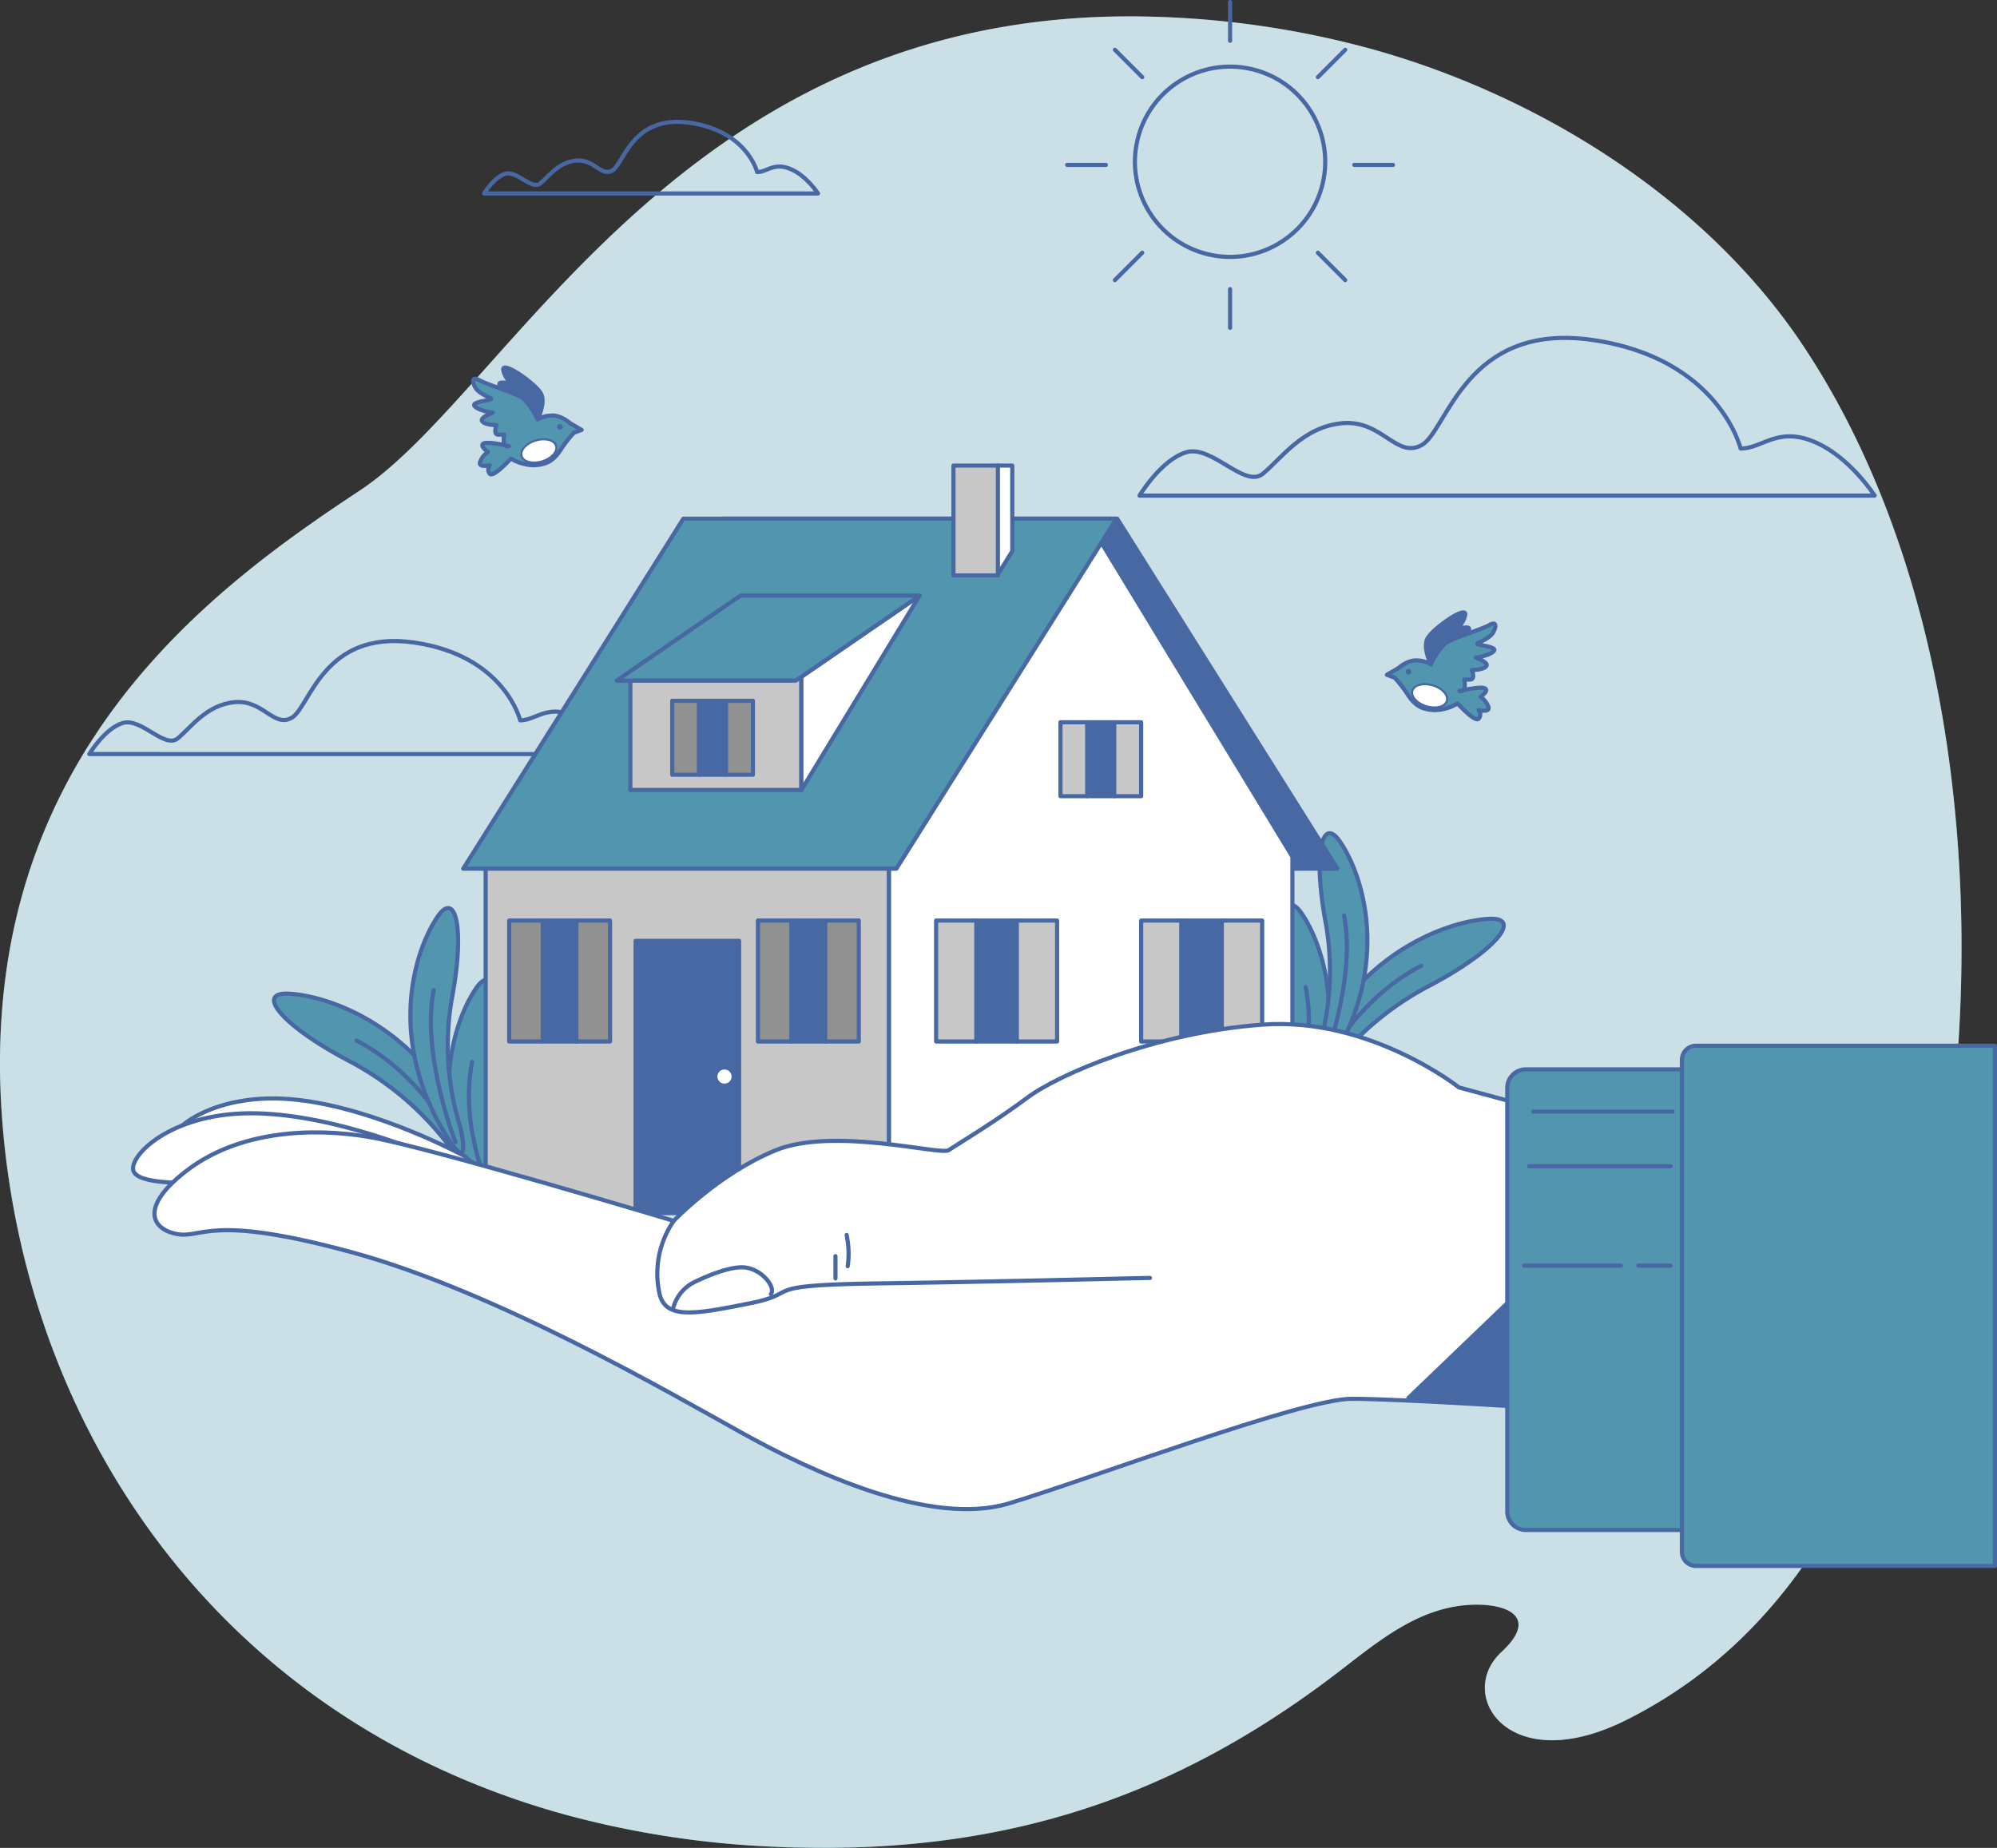 <svg xmlns="http://www.w3.org/2000/svg" xmlns:xlink="http://www.w3.org/1999/xlink" width="482.348" height="446.435" viewBox="0 0 482.348 446.435">
  <rect x="0" y="0" width="482.348" height="446.435" fill="#333333" stroke="none"/>
  <defs>
    <clipPath id="clip-path">
      <rect id="Rectangle_564" data-name="Rectangle 564" width="482.348" height="446.435" fill="none"/>
    </clipPath>
    <clipPath id="clip-path-3">
      <rect id="Rectangle_512" data-name="Rectangle 512" width="473.779" height="442.478" transform="translate(0 3.957)" fill="none"/>
    </clipPath>
  </defs>
  <g id="Groupe_597" data-name="Groupe 597" clip-path="url(#clip-path)">
    <g id="Groupe_584" data-name="Groupe 584">
      <g id="Groupe_583" data-name="Groupe 583" clip-path="url(#clip-path)">
        <path id="Tracé_1013" data-name="Tracé 1013" d="M439.942,90.492q-2.488-4.143-5.186-8.122c-24-35.26-63.946-59.4-102.772-70.332a221.119,221.119,0,0,0-51.9-7.948C165.735-.064,123.729,94.214,86.888,118.522S-6.486,184.351.608,271.572C5.991,337.888,43.717,401.3,112.618,430.153A195.592,195.592,0,0,0,136.53,438.4a228.252,228.252,0,0,0,50.5,7.762c52.093,2.32,94.39-10.237,135.764-41.857,9.617-7.35,19.183-15.641,31.663-16.549,9.072-.661,17.673,2.6,8.191,11.365-11.145,10.3,1.714,30.572,30.005,16.492C439.9,392.1,459.341,341.36,468.5,289.766c11.24-63.329,5.792-142.085-28.556-199.274" fill="#5295af"/>
        <g id="Groupe_582" data-name="Groupe 582" opacity="0.7">
          <g id="Groupe_581" data-name="Groupe 581">
            <g id="Groupe_580" data-name="Groupe 580" clip-path="url(#clip-path-3)">
              <path id="Tracé_1014" data-name="Tracé 1014" d="M439.942,90.492q-2.488-4.143-5.186-8.122c-24-35.26-63.946-59.4-102.772-70.332a221.119,221.119,0,0,0-51.9-7.948C165.735-.064,123.729,94.214,86.888,118.522S-6.486,184.351.608,271.572C5.991,337.888,43.717,401.3,112.618,430.153A195.592,195.592,0,0,0,136.53,438.4a228.252,228.252,0,0,0,50.5,7.762c52.093,2.32,94.39-10.237,135.764-41.857,9.617-7.35,19.183-15.641,31.663-16.549,9.072-.661,17.673,2.6,8.191,11.365-11.145,10.3,1.714,30.572,30.005,16.492C439.9,392.1,459.341,341.36,468.5,289.766c11.24-63.329,5.792-142.085-28.556-199.274" fill="#fff"/>
            </g>
          </g>
        </g>
      </g>
    </g>
    <g id="Groupe_586" data-name="Groupe 586">
      <g id="Groupe_585" data-name="Groupe 585" clip-path="url(#clip-path)">
        <path id="Tracé_1015" data-name="Tracé 1015" d="M420.427,108.365S415.179,86.5,384.565,82.124s-34.987,21.868-41.11,25.366-9.622-6.122-19.243-5.248-14.87,8.747-19.243,12.246-12.246-7-18.369-5.248-11.371,10.5-11.371,10.5H452.79s-6.122-9.622-14.869-13.12S425.675,108.365,420.427,108.365Z" fill="none" stroke="#4768a3" stroke-linecap="round" stroke-linejoin="round" stroke-width="1"/>
        <path id="Tracé_1016" data-name="Tracé 1016" d="M125.647,174.029s-3.762-15.674-25.706-18.809S74.862,170.894,70.473,173.4s-6.9-4.389-13.794-3.762-10.658,6.27-13.793,8.778-8.778-5.016-13.167-3.762-8.151,7.524-8.151,7.524H148.845s-4.389-6.9-10.658-9.4S129.409,174.029,125.647,174.029Z" fill="none" stroke="#4768a3" stroke-linecap="round" stroke-linejoin="round" stroke-width="1"/>
        <path id="Tracé_1017" data-name="Tracé 1017" d="M182.874,41.577s-2.384-9.932-16.288-11.918-15.892,9.932-18.673,11.521-4.37-2.781-8.74-2.384-6.753,3.973-8.74,5.562-5.562-3.178-8.343-2.384-5.164,4.768-5.164,4.768h80.647s-2.781-4.37-6.753-5.959S185.258,41.577,182.874,41.577Z" fill="none" stroke="#4768a3" stroke-linecap="round" stroke-linejoin="round" stroke-width="1"/>
      </g>
    </g>
    <g id="Groupe_588" data-name="Groupe 588">
      <g id="Groupe_587" data-name="Groupe 587" clip-path="url(#clip-path)">
        <circle id="Ellipse_13" data-name="Ellipse 13" cx="22.985" cy="22.985" r="22.985" transform="matrix(0.23, -0.973, 0.973, 0.23, 269.456, 56.157)" fill="none" stroke="#4768a3" stroke-linecap="round" stroke-linejoin="round" stroke-width="1"/>
        <line id="Ligne_41" data-name="Ligne 41" y2="9.35" transform="translate(297.107 0.5)" fill="none" stroke="#4768a3" stroke-linecap="round" stroke-linejoin="round" stroke-width="1"/>
        <line id="Ligne_42" data-name="Ligne 42" y2="9.35" transform="translate(297.107 69.844)" fill="none" stroke="#4768a3" stroke-linecap="round" stroke-linejoin="round" stroke-width="1"/>
        <line id="Ligne_43" data-name="Ligne 43" x1="6.611" y2="6.611" transform="translate(318.318 12.024)" fill="none" stroke="#4768a3" stroke-linecap="round" stroke-linejoin="round" stroke-width="1"/>
        <line id="Ligne_44" data-name="Ligne 44" x1="6.611" y2="6.611" transform="translate(269.284 61.058)" fill="none" stroke="#4768a3" stroke-linecap="round" stroke-linejoin="round" stroke-width="1"/>
        <line id="Ligne_45" data-name="Ligne 45" x1="9.35" transform="translate(327.104 39.847)" fill="none" stroke="#4768a3" stroke-linecap="round" stroke-linejoin="round" stroke-width="1"/>
        <line id="Ligne_46" data-name="Ligne 46" x1="9.35" transform="translate(257.759 39.847)" fill="none" stroke="#4768a3" stroke-linecap="round" stroke-linejoin="round" stroke-width="1"/>
        <line id="Ligne_47" data-name="Ligne 47" x1="6.611" y1="6.611" transform="translate(318.318 61.058)" fill="none" stroke="#4768a3" stroke-linecap="round" stroke-linejoin="round" stroke-width="1"/>
        <line id="Ligne_48" data-name="Ligne 48" x1="6.611" y1="6.611" transform="translate(269.284 12.024)" fill="none" stroke="#4768a3" stroke-linecap="round" stroke-linejoin="round" stroke-width="1"/>
      </g>
    </g>
    <g id="Groupe_590" data-name="Groupe 590">
      <g id="Groupe_589" data-name="Groupe 589" clip-path="url(#clip-path)">
        <path id="Tracé_1018" data-name="Tracé 1018" d="M352.527,166.949s4.616-1.154,6-.693-.918,2.1-.918,2.1a5.059,5.059,0,0,1,1.842,2.287c.692,1.616-2.3.92-2.3.92a1.6,1.6,0,0,1-.009,2.081c-.923.923-5.078-3.693-5.078-3.693a11.267,11.267,0,0,1-5.77,1.616c-2.77-.231-4.386-.924-6.233-3.694a29.553,29.553,0,0,0-3.231-4.155l-1.847-.692,2.77-1.616s2.308-2.077,4.617-1.846a6.882,6.882,0,0,1,3.231.923s1.385-3.693,3.463-5.078,8.54-3.232,10.618-4.386,1.615.693.923,1.847-2.77,2.077-3.693,2.539,4.847.692,3.924,1.846-4.386,1.616-4.386,1.616,3.232,1.154,2.539,2.078-3.462.923-3.462.923.923,2.308-.462,2.308h-1.385s.693,3.232-1.154,2.77" fill="#5295af"/>
        <path id="Tracé_1019" data-name="Tracé 1019" d="M352.527,166.949s4.616-1.154,6-.693-.918,2.1-.918,2.1a5.059,5.059,0,0,1,1.842,2.287c.692,1.616-2.3.92-2.3.92a1.6,1.6,0,0,1-.009,2.081c-.923.923-5.078-3.693-5.078-3.693a11.267,11.267,0,0,1-5.77,1.616c-2.77-.231-4.386-.924-6.233-3.694a29.553,29.553,0,0,0-3.231-4.155l-1.847-.692,2.77-1.616s2.308-2.077,4.617-1.846a6.882,6.882,0,0,1,3.231.923s1.385-3.693,3.463-5.078,8.54-3.232,10.618-4.386,1.615.693.923,1.847-2.77,2.077-3.693,2.539,4.847.692,3.924,1.846-4.386,1.616-4.386,1.616,3.232,1.154,2.539,2.078-3.462.923-3.462.923.923,2.308-.462,2.308h-1.385S354.374,167.411,352.527,166.949Z" fill="none" stroke="#4768a3" stroke-linecap="round" stroke-linejoin="round" stroke-width="1"/>
        <path id="Tracé_1020" data-name="Tracé 1020" d="M345.6,160.486s-1.847-3.693-.923-6,9.463-8.31,9.233-6a5.561,5.561,0,0,1-2.539,3.693s3.462-1.154,3.462-.231v.924s-3.924.923-5.771,2.539a18.89,18.89,0,0,0-3.462,5.078" fill="#4768a3"/>
        <path id="Tracé_1021" data-name="Tracé 1021" d="M345.6,160.486s-1.847-3.693-.923-6,9.463-8.31,9.233-6a5.561,5.561,0,0,1-2.539,3.693s3.462-1.154,3.462-.231v.924s-3.924.923-5.771,2.539A18.89,18.89,0,0,0,345.6,160.486Z" fill="none" stroke="#4768a3" stroke-linecap="round" stroke-linejoin="round" stroke-width="1"/>
        <path id="Tracé_1022" data-name="Tracé 1022" d="M340.887,162.284a.688.688,0,1,1-.687-.687.687.687,0,0,1,.687.687" fill="#4768a3"/>
        <path id="Tracé_1023" data-name="Tracé 1023" d="M349.472,169.339c-.415,1.4-2.616,1.981-4.916,1.3s-3.827-2.37-3.411-3.77,2.616-1.981,4.916-1.3,3.826,2.37,3.411,3.77" fill="#fff"/>
        <path id="Tracé_1024" data-name="Tracé 1024" d="M349.472,169.339c-.415,1.4-2.616,1.981-4.916,1.3s-3.827-2.37-3.411-3.77,2.616-1.981,4.916-1.3S349.887,167.939,349.472,169.339Z" fill="none" stroke="#4768a3" stroke-linecap="round" stroke-linejoin="round" stroke-width="0.5"/>
        <path id="Tracé_1025" data-name="Tracé 1025" d="M122.933,107.787s-4.617-1.154-6-.693.918,2.1.918,2.1a5.059,5.059,0,0,0-1.842,2.287c-.692,1.616,2.3.92,2.3.92a1.605,1.605,0,0,0,.008,2.081c.924.923,5.079-3.693,5.079-3.693a11.26,11.26,0,0,0,5.77,1.615c2.77-.23,4.386-.923,6.233-3.693a29.553,29.553,0,0,1,3.231-4.155l1.847-.692-2.77-1.616s-2.308-2.077-4.617-1.847a6.888,6.888,0,0,0-3.231.924s-1.385-3.693-3.463-5.078-8.54-3.232-10.618-4.386-1.615.692-.923,1.847,2.77,2.077,3.693,2.539-4.847.692-3.924,1.846,4.386,1.616,4.386,1.616-3.232,1.154-2.539,2.078,3.462.923,3.462.923-.923,2.308.462,2.308h1.385s-.693,3.232,1.154,2.77" fill="#5295af"/>
        <path id="Tracé_1026" data-name="Tracé 1026" d="M122.933,107.787s-4.617-1.154-6-.693.918,2.1.918,2.1a5.059,5.059,0,0,0-1.842,2.287c-.692,1.616,2.3.92,2.3.92a1.605,1.605,0,0,0,.008,2.081c.924.923,5.079-3.693,5.079-3.693a11.26,11.26,0,0,0,5.77,1.615c2.77-.23,4.386-.923,6.233-3.693a29.553,29.553,0,0,1,3.231-4.155l1.847-.692-2.77-1.616s-2.308-2.077-4.617-1.847a6.888,6.888,0,0,0-3.231.924s-1.385-3.693-3.463-5.078-8.54-3.232-10.618-4.386-1.615.692-.923,1.847,2.77,2.077,3.693,2.539-4.847.692-3.924,1.846,4.386,1.616,4.386,1.616-3.232,1.154-2.539,2.078,3.462.923,3.462.923-.923,2.308.462,2.308h1.385S121.086,108.249,122.933,107.787Z" fill="none" stroke="#4768a3" stroke-linecap="round" stroke-linejoin="round" stroke-width="1"/>
        <path id="Tracé_1027" data-name="Tracé 1027" d="M129.858,101.324s1.847-3.693.923-6-9.464-8.31-9.233-6a5.561,5.561,0,0,0,2.539,3.693s-3.462-1.154-3.462-.231v.924s3.924.923,5.771,2.539a18.89,18.89,0,0,1,3.462,5.078" fill="#4768a3"/>
        <path id="Tracé_1028" data-name="Tracé 1028" d="M129.858,101.324s1.847-3.693.923-6-9.464-8.31-9.233-6a5.561,5.561,0,0,0,2.539,3.693s-3.462-1.154-3.462-.231v.924s3.924.923,5.771,2.539A18.89,18.89,0,0,1,129.858,101.324Z" fill="none" stroke="#4768a3" stroke-linecap="round" stroke-linejoin="round" stroke-width="1"/>
        <path id="Tracé_1029" data-name="Tracé 1029" d="M134.573,103.122a.688.688,0,1,0,.687-.687.687.687,0,0,0-.687.687" fill="#4768a3"/>
        <path id="Tracé_1030" data-name="Tracé 1030" d="M125.989,110.177c.415,1.4,2.616,1.981,4.916,1.3s3.826-2.37,3.411-3.77-2.616-1.981-4.916-1.3-3.826,2.37-3.411,3.77" fill="#fff"/>
        <path id="Tracé_1031" data-name="Tracé 1031" d="M125.989,110.177c.415,1.4,2.616,1.981,4.916,1.3s3.826-2.37,3.411-3.77-2.616-1.981-4.916-1.3S125.574,108.777,125.989,110.177Z" fill="none" stroke="#4768a3" stroke-linecap="round" stroke-linejoin="round" stroke-width="0.5"/>
      </g>
    </g>
    <g id="Groupe_592" data-name="Groupe 592">
      <g id="Groupe_591" data-name="Groupe 591" clip-path="url(#clip-path)">
        <path id="Tracé_1032" data-name="Tracé 1032" d="M110.537,279.7a72.975,72.975,0,0,0-25.668-23.09c-16.542-8.578-23.594-17.047-15.01-16.542,10.415.613,34,8.883,44.723,37.984,4.626,12.556-4.045,1.648-4.045,1.648" fill="#5295af"/>
        <path id="Tracé_1033" data-name="Tracé 1033" d="M110.537,279.7a72.975,72.975,0,0,0-25.668-23.09c-16.542-8.578-23.594-17.047-15.01-16.542,10.415.613,34,8.883,44.723,37.984,4.626,12.556-4.045,1.648-4.045,1.648" fill="none" stroke="#4768a3" stroke-linecap="round" stroke-linejoin="round" stroke-width="1"/>
        <path id="Tracé_1034" data-name="Tracé 1034" d="M109.988,275.9s-8.272-16.542-23.894-24.506" fill="none" stroke="#4768a3" stroke-linecap="round" stroke-linejoin="round" stroke-width="1"/>
        <path id="Tracé_1035" data-name="Tracé 1035" d="M120.484,289.731a65.953,65.953,0,0,1-2.074-31.137c3.143-16.545,1.063-26.287-3.372-19.9-5.381,7.744-12.677,29.125,2.016,53,6.339,10.3,3.43-1.954,3.43-1.954" fill="#5295af"/>
        <path id="Tracé_1036" data-name="Tracé 1036" d="M120.484,289.731a65.953,65.953,0,0,1-2.074-31.137c3.143-16.545,1.063-26.287-3.372-19.9-5.381,7.744-12.677,29.125,2.016,53,6.339,10.3,3.43-1.954,3.43-1.954" fill="none" stroke="#4768a3" stroke-linecap="round" stroke-linejoin="round" stroke-width="1"/>
        <path id="Tracé_1037" data-name="Tracé 1037" d="M118.1,287.222s-7.136-15.116-4.071-30.666" fill="none" stroke="#4768a3" stroke-linecap="round" stroke-linejoin="round" stroke-width="1"/>
        <path id="Tracé_1038" data-name="Tracé 1038" d="M111.214,272.4a65.944,65.944,0,0,1-2.075-31.137c3.143-16.545,1.063-26.287-3.372-19.9-5.381,7.744-12.677,29.125,2.017,53,6.338,10.3,3.43-1.954,3.43-1.954" fill="#5295af"/>
        <path id="Tracé_1039" data-name="Tracé 1039" d="M111.214,272.4a65.944,65.944,0,0,1-2.075-31.137c3.143-16.545,1.063-26.287-3.372-19.9-5.381,7.744-12.677,29.125,2.017,53,6.338,10.3,3.43-1.954,3.43-1.954" fill="none" stroke="#4768a3" stroke-linecap="round" stroke-linejoin="round" stroke-width="1"/>
        <path id="Tracé_1040" data-name="Tracé 1040" d="M109.988,275.9s-8.3-21.13-5.233-36.68" fill="none" stroke="#4768a3" stroke-linecap="round" stroke-linejoin="round" stroke-width="1"/>
        <path id="Tracé_1041" data-name="Tracé 1041" d="M318.857,261.619a72.964,72.964,0,0,1,25.668-23.09c16.541-8.578,23.593-17.047,15.009-16.542-10.414.613-34,8.883-44.723,37.984-4.626,12.556,4.046,1.648,4.046,1.648" fill="#5295af"/>
        <path id="Tracé_1042" data-name="Tracé 1042" d="M318.857,261.619a72.964,72.964,0,0,1,25.668-23.09c16.541-8.578,23.593-17.047,15.009-16.542-10.414.613-34,8.883-44.723,37.984-4.626,12.556,4.046,1.648,4.046,1.648" fill="none" stroke="#4768a3" stroke-linecap="round" stroke-linejoin="round" stroke-width="1"/>
        <path id="Tracé_1043" data-name="Tracé 1043" d="M319.406,257.827s8.271-16.542,23.893-24.506" fill="none" stroke="#4768a3" stroke-linecap="round" stroke-linejoin="round" stroke-width="1"/>
        <path id="Tracé_1044" data-name="Tracé 1044" d="M308.909,271.654a65.953,65.953,0,0,0,2.074-31.137c-3.143-16.545-1.063-26.287,3.372-19.9,5.381,7.744,12.677,29.125-2.016,53-6.339,10.3-3.43-1.954-3.43-1.954" fill="#5295af"/>
        <path id="Tracé_1045" data-name="Tracé 1045" d="M308.909,271.654a65.953,65.953,0,0,0,2.074-31.137c-3.143-16.545-1.063-26.287,3.372-19.9,5.381,7.744,12.677,29.125-2.016,53-6.339,10.3-3.43-1.954-3.43-1.954" fill="none" stroke="#4768a3" stroke-linecap="round" stroke-linejoin="round" stroke-width="1"/>
        <path id="Tracé_1046" data-name="Tracé 1046" d="M311.3,269.145s7.136-15.116,4.071-30.666" fill="none" stroke="#4768a3" stroke-linecap="round" stroke-linejoin="round" stroke-width="1"/>
        <path id="Tracé_1047" data-name="Tracé 1047" d="M318.18,254.321a65.951,65.951,0,0,0,2.074-31.137c-3.143-16.545-1.063-26.287,3.372-19.9,5.381,7.744,12.677,29.125-2.016,53-6.339,10.3-3.43-1.954-3.43-1.954" fill="#5295af"/>
        <path id="Tracé_1048" data-name="Tracé 1048" d="M318.18,254.321a65.951,65.951,0,0,0,2.074-31.137c-3.143-16.545-1.063-26.287,3.372-19.9,5.381,7.744,12.677,29.125-2.016,53-6.339,10.3-3.43-1.954-3.43-1.954" fill="none" stroke="#4768a3" stroke-linecap="round" stroke-linejoin="round" stroke-width="1"/>
        <path id="Tracé_1049" data-name="Tracé 1049" d="M319.406,257.827s8.3-21.13,5.233-36.68" fill="none" stroke="#4768a3" stroke-linecap="round" stroke-linejoin="round" stroke-width="1"/>
      </g>
    </g>
    <path id="Tracé_1050" data-name="Tracé 1050" d="M323.022,209.873H227.963L174.781,125.3H269.84Z" fill="#4768a3"/>
    <path id="Tracé_1051" data-name="Tracé 1051" d="M323.022,209.873H227.963L174.781,125.3H269.84Z" fill="none" stroke="#4768a3" stroke-linecap="round" stroke-linejoin="round" stroke-width="1"/>
    <rect id="Rectangle_518" data-name="Rectangle 518" width="97.43" height="86.063" transform="translate(117.305 206.967)" fill="#c7c7c7"/>
    <rect id="Rectangle_519" data-name="Rectangle 519" width="97.43" height="86.063" transform="translate(117.305 206.967)" fill="none" stroke="#4768a3" stroke-linecap="round" stroke-linejoin="round" stroke-width="1"/>
    <path id="Tracé_1052" data-name="Tracé 1052" d="M312.165,293.03h-97.43V206.967l49.527-78.756,47.9,78.756Z" fill="#fff"/>
    <path id="Tracé_1053" data-name="Tracé 1053" d="M312.165,293.03h-97.43V206.967l49.527-78.756,47.9,78.756Z" fill="none" stroke="#4768a3" stroke-linecap="round" stroke-linejoin="round" stroke-width="1"/>
    <rect id="Rectangle_520" data-name="Rectangle 520" width="9.743" height="29.229" transform="translate(226.102 222.393)" fill="#c7c7c7"/>
    <rect id="Rectangle_521" data-name="Rectangle 521" width="9.743" height="29.229" transform="translate(226.102 222.393)" fill="none" stroke="#4768a3" stroke-linecap="round" stroke-linejoin="round" stroke-width="1"/>
    <rect id="Rectangle_522" data-name="Rectangle 522" width="9.743" height="29.229" transform="translate(235.845 222.393)" fill="#4768a3"/>
    <rect id="Rectangle_523" data-name="Rectangle 523" width="9.743" height="29.229" transform="translate(235.845 222.393)" fill="none" stroke="#4768a3" stroke-linecap="round" stroke-linejoin="round" stroke-width="1"/>
    <rect id="Rectangle_524" data-name="Rectangle 524" width="9.743" height="29.229" transform="translate(245.588 222.393)" fill="#c7c7c7"/>
    <rect id="Rectangle_525" data-name="Rectangle 525" width="9.743" height="29.229" transform="translate(245.588 222.393)" fill="none" stroke="#4768a3" stroke-linecap="round" stroke-linejoin="round" stroke-width="1"/>
    <rect id="Rectangle_526" data-name="Rectangle 526" width="8.119" height="29.229" transform="translate(183.07 222.393)" fill="#919191"/>
    <rect id="Rectangle_527" data-name="Rectangle 527" width="8.119" height="29.229" transform="translate(183.07 222.393)" fill="none" stroke="#4768a3" stroke-linecap="round" stroke-linejoin="round" stroke-width="1"/>
    <rect id="Rectangle_528" data-name="Rectangle 528" width="8.119" height="29.229" transform="translate(191.19 222.393)" fill="#4768a3"/>
    <rect id="Rectangle_529" data-name="Rectangle 529" width="8.119" height="29.229" transform="translate(191.19 222.393)" fill="none" stroke="#4768a3" stroke-linecap="round" stroke-linejoin="round" stroke-width="1"/>
    <rect id="Rectangle_530" data-name="Rectangle 530" width="8.119" height="29.229" transform="translate(199.309 222.393)" fill="#919191"/>
    <rect id="Rectangle_531" data-name="Rectangle 531" width="8.119" height="29.229" transform="translate(199.309 222.393)" fill="none" stroke="#4768a3" stroke-linecap="round" stroke-linejoin="round" stroke-width="1"/>
    <rect id="Rectangle_532" data-name="Rectangle 532" width="8.119" height="29.229" transform="translate(122.989 222.393)" fill="#919191"/>
    <rect id="Rectangle_533" data-name="Rectangle 533" width="8.119" height="29.229" transform="translate(122.989 222.393)" fill="none" stroke="#4768a3" stroke-linecap="round" stroke-linejoin="round" stroke-width="1"/>
    <rect id="Rectangle_534" data-name="Rectangle 534" width="8.119" height="29.229" transform="translate(131.108 222.393)" fill="#4768a3"/>
    <rect id="Rectangle_535" data-name="Rectangle 535" width="8.119" height="29.229" transform="translate(131.108 222.393)" fill="none" stroke="#4768a3" stroke-linecap="round" stroke-linejoin="round" stroke-width="1"/>
    <rect id="Rectangle_536" data-name="Rectangle 536" width="8.119" height="29.229" transform="translate(139.227 222.393)" fill="#919191"/>
    <rect id="Rectangle_537" data-name="Rectangle 537" width="8.119" height="29.229" transform="translate(139.227 222.393)" fill="none" stroke="#4768a3" stroke-linecap="round" stroke-linejoin="round" stroke-width="1"/>
    <rect id="Rectangle_538" data-name="Rectangle 538" width="9.743" height="29.229" transform="translate(275.628 222.393)" fill="#c7c7c7"/>
    <rect id="Rectangle_539" data-name="Rectangle 539" width="9.743" height="29.229" transform="translate(275.628 222.393)" fill="none" stroke="#4768a3" stroke-linecap="round" stroke-linejoin="round" stroke-width="1"/>
    <rect id="Rectangle_540" data-name="Rectangle 540" width="9.743" height="29.229" transform="translate(285.372 222.393)" fill="#4768a3"/>
    <rect id="Rectangle_541" data-name="Rectangle 541" width="9.743" height="29.229" transform="translate(285.372 222.393)" fill="none" stroke="#4768a3" stroke-linecap="round" stroke-linejoin="round" stroke-width="1"/>
    <rect id="Rectangle_542" data-name="Rectangle 542" width="9.743" height="29.229" transform="translate(295.114 222.393)" fill="#c7c7c7"/>
    <rect id="Rectangle_543" data-name="Rectangle 543" width="9.743" height="29.229" transform="translate(295.114 222.393)" fill="none" stroke="#4768a3" stroke-linecap="round" stroke-linejoin="round" stroke-width="1"/>
    <rect id="Rectangle_544" data-name="Rectangle 544" width="6.495" height="17.862" transform="translate(256.143 174.49)" fill="#c7c7c7"/>
    <rect id="Rectangle_545" data-name="Rectangle 545" width="6.495" height="17.862" transform="translate(256.143 174.49)" fill="none" stroke="#4768a3" stroke-linecap="round" stroke-linejoin="round" stroke-width="1"/>
    <rect id="Rectangle_546" data-name="Rectangle 546" width="6.495" height="17.862" transform="translate(262.638 174.49)" fill="#4768a3"/>
    <rect id="Rectangle_547" data-name="Rectangle 547" width="6.495" height="17.862" transform="translate(262.638 174.49)" fill="none" stroke="#4768a3" stroke-linecap="round" stroke-linejoin="round" stroke-width="1"/>
    <rect id="Rectangle_548" data-name="Rectangle 548" width="6.495" height="17.862" transform="translate(269.134 174.49)" fill="#c7c7c7"/>
    <rect id="Rectangle_549" data-name="Rectangle 549" width="6.495" height="17.862" transform="translate(269.134 174.49)" fill="none" stroke="#4768a3" stroke-linecap="round" stroke-linejoin="round" stroke-width="1"/>
    <path id="Tracé_1054" data-name="Tracé 1054" d="M111.882,209.873H216.5L269.684,125.3H165.064Z" fill="#5295af"/>
    <path id="Tracé_1055" data-name="Tracé 1055" d="M111.882,209.873H216.5L269.684,125.3H165.064Z" fill="none" stroke="#4768a3" stroke-linecap="round" stroke-linejoin="round" stroke-width="1"/>
    <rect id="Rectangle_550" data-name="Rectangle 550" width="41.314" height="27.34" transform="translate(152.253 163.504)" fill="#c7c7c7"/>
    <rect id="Rectangle_551" data-name="Rectangle 551" width="41.314" height="27.34" transform="translate(152.253 163.504)" fill="none" stroke="#4768a3" stroke-linecap="round" stroke-linejoin="round" stroke-width="1"/>
    <path id="Tracé_1056" data-name="Tracé 1056" d="M193.567,163.5,222.116,143.9l-28.549,46.947Z" fill="#fff"/>
    <path id="Tracé_1057" data-name="Tracé 1057" d="M193.567,163.5,222.116,143.9l-28.549,46.947Z" fill="none" stroke="#4768a3" stroke-linecap="round" stroke-linejoin="round" stroke-width="1"/>
    <path id="Tracé_1058" data-name="Tracé 1058" d="M148.942,164.433h43.272l29.9-20.536H178.851Z" fill="#5295af"/>
    <path id="Tracé_1059" data-name="Tracé 1059" d="M148.942,164.433h43.272l29.9-20.536H178.851Z" fill="none" stroke="#4768a3" stroke-linecap="round" stroke-linejoin="round" stroke-width="1"/>
    <rect id="Rectangle_552" data-name="Rectangle 552" width="6.495" height="17.862" transform="translate(162.368 169.309)" fill="#919191"/>
    <rect id="Rectangle_553" data-name="Rectangle 553" width="6.495" height="17.862" transform="translate(162.368 169.309)" fill="none" stroke="#4768a3" stroke-linecap="round" stroke-linejoin="round" stroke-width="1"/>
    <rect id="Rectangle_554" data-name="Rectangle 554" width="6.495" height="17.862" transform="translate(168.863 169.309)" fill="#4768a3"/>
    <rect id="Rectangle_555" data-name="Rectangle 555" width="6.495" height="17.862" transform="translate(168.863 169.309)" fill="none" stroke="#4768a3" stroke-linecap="round" stroke-linejoin="round" stroke-width="1"/>
    <rect id="Rectangle_556" data-name="Rectangle 556" width="6.495" height="17.862" transform="translate(175.359 169.309)" fill="#919191"/>
    <rect id="Rectangle_557" data-name="Rectangle 557" width="6.495" height="17.862" transform="translate(175.359 169.309)" fill="none" stroke="#4768a3" stroke-linecap="round" stroke-linejoin="round" stroke-width="1"/>
    <path id="Tracé_1060" data-name="Tracé 1060" d="M244.5,112.479h-3.633v26.535l3.633-5.866Z" fill="#fff"/>
    <path id="Tracé_1061" data-name="Tracé 1061" d="M244.5,112.479h-3.633v26.535l3.633-5.866Z" fill="none" stroke="#4768a3" stroke-linecap="round" stroke-linejoin="round" stroke-width="1"/>
    <rect id="Rectangle_558" data-name="Rectangle 558" width="10.738" height="26.535" transform="translate(230.293 112.479)" fill="#c7c7c7"/>
    <rect id="Rectangle_559" data-name="Rectangle 559" width="10.738" height="26.535" transform="translate(230.293 112.479)" fill="none" stroke="#4768a3" stroke-linecap="round" stroke-linejoin="round" stroke-width="1"/>
    <rect id="Rectangle_560" data-name="Rectangle 560" width="25.007" height="65.722" transform="translate(153.516 227.308)" fill="#4768a3"/>
    <rect id="Rectangle_561" data-name="Rectangle 561" width="25.007" height="65.722" transform="translate(153.516 227.308)" fill="none" stroke="#4768a3" stroke-linecap="round" stroke-linejoin="round" stroke-width="1"/>
    <g id="Groupe_594" data-name="Groupe 594">
      <g id="Groupe_593" data-name="Groupe 593" clip-path="url(#clip-path)">
        <path id="Tracé_1062" data-name="Tracé 1062" d="M177.2,260.084a2.213,2.213,0,1,0-2.213,2.213,2.213,2.213,0,0,0,2.213-2.213" fill="#fff"/>
        <circle id="Ellipse_14" data-name="Ellipse 14" cx="2.213" cy="2.213" r="2.213" transform="translate(172.777 257.871)" fill="none" stroke="#4768a3" stroke-linecap="round" stroke-linejoin="round" stroke-width="1"/>
      </g>
    </g>
    <g id="Groupe_596" data-name="Groupe 596">
      <g id="Groupe_595" data-name="Groupe 595" clip-path="url(#clip-path)">
        <path id="Tracé_1063" data-name="Tracé 1063" d="M112.147,279.281S91.2,267.82,71.647,265.692s-30.872,6.983-30.775,10.939,13.67,4.252,16.245,4.914,18.3-3.683,41.516,1.832,26.184,6.65,26.184,6.65Z" fill="#fff"/>
        <path id="Tracé_1064" data-name="Tracé 1064" d="M112.147,279.281S91.2,267.82,71.647,265.692s-30.872,6.983-30.775,10.939,13.67,4.252,16.245,4.914,18.3-3.683,41.516,1.832,26.184,6.65,26.184,6.65Z" fill="none" stroke="#4768a3" stroke-linecap="round" stroke-linejoin="round" stroke-width="1"/>
        <path id="Tracé_1065" data-name="Tracé 1065" d="M103.387,279.02s-21.852-9.615-41.52-10.052-30.156,9.615-29.719,13.548,13.986,3.06,16.608,3.5,17.919-5.245,41.52-1.748,26.659,4.37,26.659,4.37Z" fill="#fff"/>
        <path id="Tracé_1066" data-name="Tracé 1066" d="M103.387,279.02s-21.852-9.615-41.52-10.052-30.156,9.615-29.719,13.548,13.986,3.06,16.608,3.5,17.919-5.245,41.52-1.748,26.659,4.37,26.659,4.37Z" fill="none" stroke="#4768a3" stroke-linecap="round" stroke-linejoin="round" stroke-width="1"/>
        <path id="Tracé_1067" data-name="Tracé 1067" d="M382.726,270.931l-30.345-8.218s-21.494-17.069-47.414-15.173-49.31,12.012-56.9,17.7S231,276.621,229.106,277.885s-27.817-5.69-41.725,0-24.655,17.069-24.655,17.069-58.793-17.7-73.333-20.23-31.609-1.264-43.621,7.586-9.482,14.54-3.16,15.8,7.586-5.058,42.356,4.425,77.126,34.138,94.195,43.621,45.517,22.758,64.483,17.069,70.8-25.288,82.816-25.288,50.574,2.529,50.574,2.529Z" fill="#fff"/>
        <path id="Tracé_1068" data-name="Tracé 1068" d="M382.726,270.931l-30.345-8.218s-21.494-17.069-47.414-15.173-49.31,12.012-56.9,17.7S231,276.621,229.106,277.885s-27.817-5.69-41.725,0-24.655,17.069-24.655,17.069-58.793-17.7-73.333-20.23-31.609-1.264-43.621,7.586-9.482,14.54-3.16,15.8,7.586-5.058,42.356,4.425,77.126,34.138,94.195,43.621,45.517,22.758,64.483,17.069,70.8-25.288,82.816-25.288,50.574,2.529,50.574,2.529Z" fill="none" stroke="#4768a3" stroke-linecap="round" stroke-linejoin="round" stroke-width="1"/>
        <path id="Tracé_1069" data-name="Tracé 1069" d="M366.223,312.752l-26.079,25.036,36.893,2.683Z" fill="#4768a3"/>
        <path id="Tracé_1070" data-name="Tracé 1070" d="M366.223,312.752l-26.079,25.036,36.893,2.683Z" fill="none" stroke="#4768a3" stroke-linecap="round" stroke-linejoin="round" stroke-width="1"/>
        <path id="Tracé_1071" data-name="Tracé 1071" d="M162.727,294.954a22.431,22.431,0,0,0-3.4,17.719c1.528,6.177,8.741,4.807,21.852,2.185s.874-4.371,31.468-4.808,63.371-1.311,65.12-1.311" fill="none" stroke="#4768a3" stroke-linecap="round" stroke-linejoin="round" stroke-width="1"/>
        <path id="Tracé_1072" data-name="Tracé 1072" d="M162.506,316.395a9.779,9.779,0,0,1,4.844-6.459s7.266-3.767,11.841-3.767,8.342,4.845,7,6.459" fill="none" stroke="#4768a3" stroke-linecap="round" stroke-linejoin="round" stroke-width="1"/>
        <line id="Ligne_49" data-name="Ligne 49" y1="5.382" transform="translate(201.796 303.478)" fill="none" stroke="#4768a3" stroke-linecap="round" stroke-linejoin="round" stroke-width="1"/>
        <path id="Tracé_1073" data-name="Tracé 1073" d="M204.487,298.365a21.69,21.69,0,0,1,.269,7.535" fill="none" stroke="#4768a3" stroke-linecap="round" stroke-linejoin="round" stroke-width="1"/>
        <path id="Tracé_1074" data-name="Tracé 1074" d="M409.322,369.629H368.548a4.489,4.489,0,0,1-4.489-4.489v-102.3a4.489,4.489,0,0,1,4.489-4.489h40.774Z" fill="#5295af"/>
        <path id="Tracé_1075" data-name="Tracé 1075" d="M409.322,369.629H368.548a4.489,4.489,0,0,1-4.489-4.489v-102.3a4.489,4.489,0,0,1,4.489-4.489h40.774Z" fill="none" stroke="#4768a3" stroke-linecap="round" stroke-linejoin="round" stroke-width="1"/>
        <path id="Tracé_1076" data-name="Tracé 1076" d="M481.848,378.322H409.66a3.414,3.414,0,0,1-3.414-3.415V256.058a3.413,3.413,0,0,1,3.414-3.414h72.188Z" fill="#5295af"/>
        <path id="Tracé_1077" data-name="Tracé 1077" d="M481.848,378.322H409.66a3.414,3.414,0,0,1-3.414-3.415V256.058a3.413,3.413,0,0,1,3.414-3.414h72.188Z" fill="none" stroke="#4768a3" stroke-linecap="round" stroke-linejoin="round" stroke-width="1"/>
        <line id="Ligne_50" data-name="Ligne 50" x2="33.65" transform="translate(370.335 268.552)" fill="#5295af"/>
        <line id="Ligne_51" data-name="Ligne 51" x2="33.65" transform="translate(370.335 268.552)" fill="none" stroke="#4768a3" stroke-linecap="round" stroke-linejoin="round" stroke-width="1"/>
        <line id="Ligne_52" data-name="Ligne 52" x1="34.21" transform="translate(369.317 281.755)" fill="#5295af"/>
        <line id="Ligne_53" data-name="Ligne 53" x1="34.21" transform="translate(369.317 281.755)" fill="none" stroke="#4768a3" stroke-linecap="round" stroke-linejoin="round" stroke-width="1"/>
        <line id="Ligne_54" data-name="Ligne 54" x2="23.407" transform="translate(368.117 305.762)" fill="#5295af"/>
        <line id="Ligne_55" data-name="Ligne 55" x2="23.407" transform="translate(368.117 305.762)" fill="none" stroke="#4768a3" stroke-linecap="round" stroke-linejoin="round" stroke-width="1"/>
        <line id="Ligne_56" data-name="Ligne 56" x2="7.802" transform="translate(395.725 305.762)" fill="#5295af"/>
        <line id="Ligne_57" data-name="Ligne 57" x2="7.802" transform="translate(395.725 305.762)" fill="none" stroke="#4768a3" stroke-linecap="round" stroke-linejoin="round" stroke-width="1"/>
      </g>
    </g>
  </g>
</svg>
